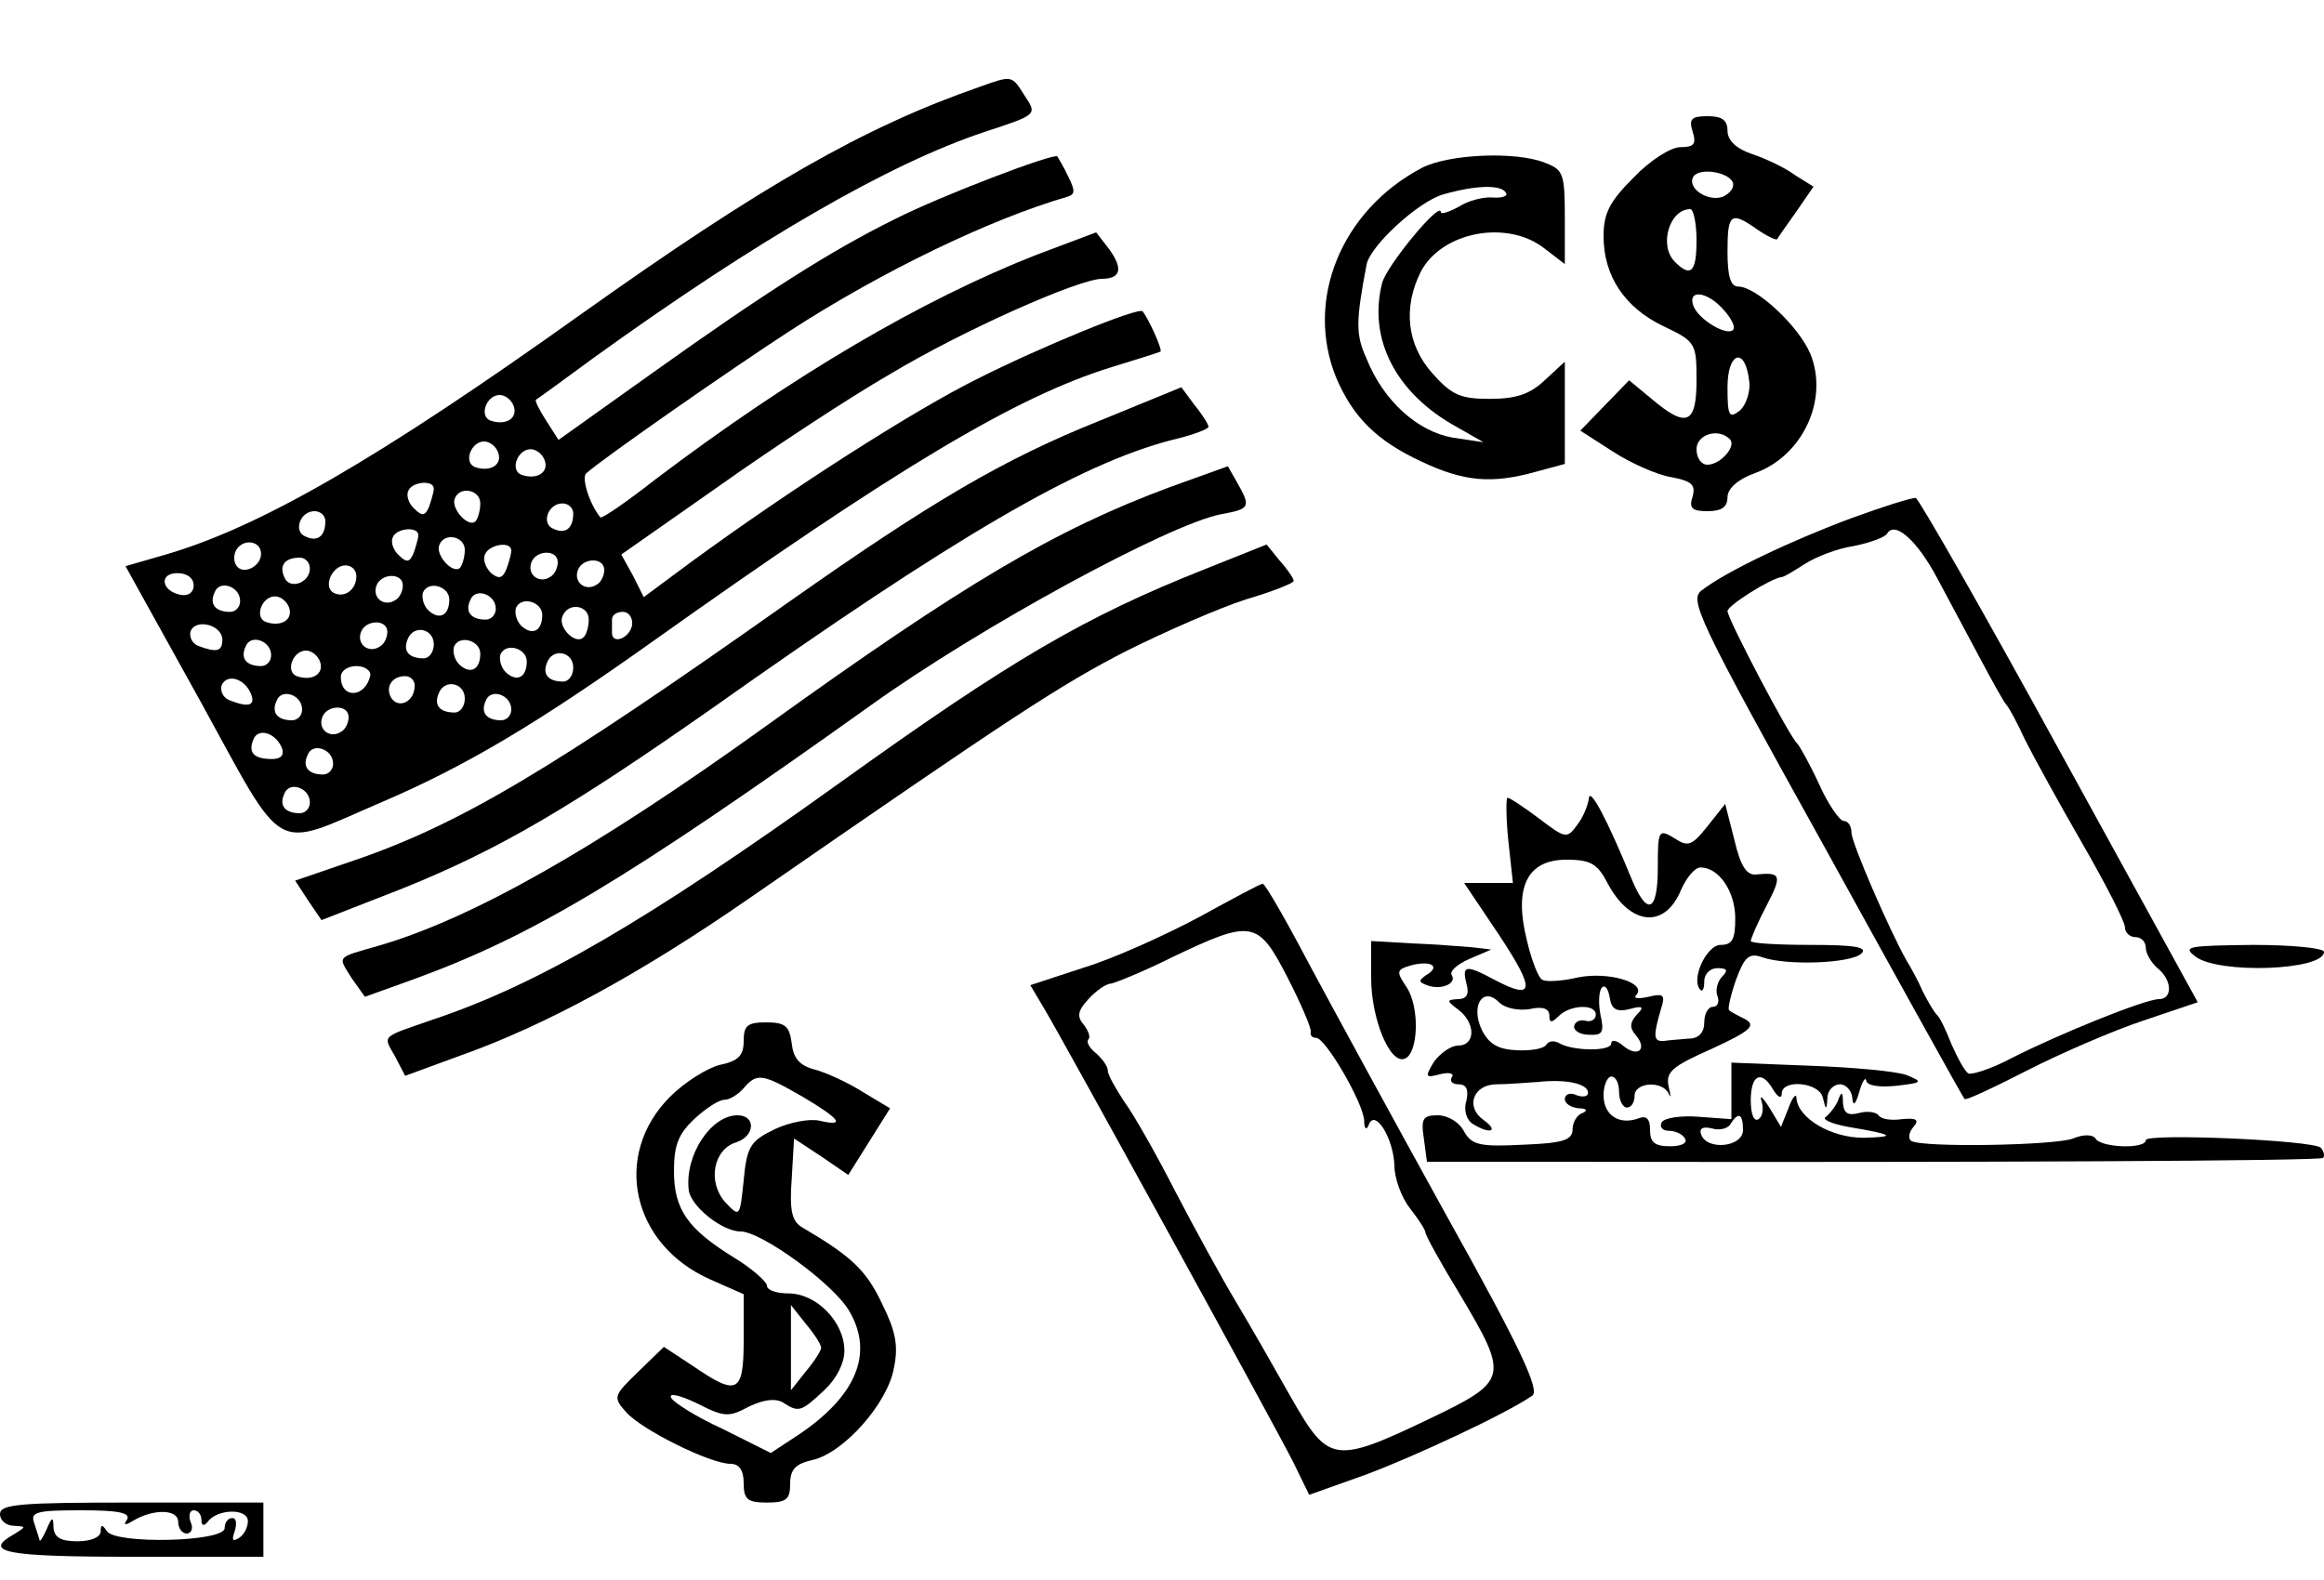 <?xml version="1.0" standalone="no"?>
<!DOCTYPE svg PUBLIC "-//W3C//DTD SVG 20010904//EN"
 "http://www.w3.org/TR/2001/REC-SVG-20010904/DTD/svg10.dtd">
<svg version="1.0" xmlns="http://www.w3.org/2000/svg"
 width="300pt" height="204pt" viewBox="0 0 300 204"
 preserveAspectRatio="xMidYMid meet">
<g transform="translate(0,204) scale(0.1,-0.1)"
fill="#000000" stroke="none">
<path d="M1265 1928 c-150 -52 -282 -128 -514 -293 -262 -187 -414 -275 -537
-311 l-52 -15 97 -175 c111 -202 91 -191 233 -130 110 47 203 103 348 206 319
227 472 318 595 356 33 10 61 19 63 20 3 2 -15 42 -23 52 -5 6 -132 -46 -215
-88 -82 -41 -237 -140 -367 -235 l-62 -46 -14 28 -15 27 127 89 c69 49 168
114 220 144 95 57 242 122 273 123 25 0 28 13 10 38 l-17 22 -77 -29 c-148
-58 -315 -156 -492 -290 -37 -29 -69 -51 -71 -49 -14 17 -25 52 -18 57 21 19
186 134 263 184 119 77 258 144 358 173 10 3 10 8 1 26 -6 13 -13 24 -14 26
-4 5 -151 -51 -210 -81 -83 -41 -169 -96 -312 -198 l-122 -87 -16 25 c-9 14
-15 26 -13 27 2 1 35 25 73 53 212 153 383 252 507 293 67 22 67 22 51 46 -17
27 -16 27 -58 12z m-602 -412 c6 -16 -10 -26 -30 -19 -15 6 -5 33 12 33 7 0
15 -6 18 -14z m-20 -60 c6 -16 -10 -26 -30 -19 -15 6 -5 33 12 33 7 0 15 -6
18 -14z m60 -10 c6 -16 -10 -26 -30 -19 -15 6 -5 33 12 33 7 0 15 -6 18 -14z
m-143 -37 c0 -4 -3 -14 -6 -23 -5 -12 -9 -13 -19 -3 -7 6 -11 17 -8 23 4 12
33 15 33 3z m60 -19 c0 -9 -3 -19 -6 -23 -9 -9 -32 16 -27 29 6 17 33 12 33
-6z m120 -13 c0 -19 -10 -27 -25 -20 -17 6 -8 33 11 33 8 0 14 -6 14 -13z
m-320 -10 c0 -19 -10 -27 -25 -20 -17 6 -8 33 11 33 8 0 14 -6 14 -13z m120
-18 c0 -4 -3 -14 -6 -23 -5 -12 -9 -13 -19 -3 -7 6 -11 17 -8 23 4 12 33 15
33 3z m60 -19 c0 -9 -3 -19 -6 -23 -9 -9 -32 16 -27 29 6 17 33 12 33 -6z
m-263 -5 c0 -17 -24 -28 -32 -15 -4 6 -3 15 0 20 9 15 32 12 32 -5z m323 4 c0
-4 -3 -15 -6 -23 -5 -13 -10 -14 -20 -6 -7 7 -11 17 -8 24 5 13 34 18 34 5z
m60 -15 c0 -7 -4 -16 -10 -19 -14 -9 -30 3 -24 19 6 16 34 17 34 0z m-320 -8
c0 -19 -27 -28 -33 -11 -7 15 1 25 20 25 7 0 13 -6 13 -14z m380 -2 c0 -7 -4
-16 -10 -19 -14 -9 -30 3 -24 19 6 16 34 17 34 0z m-320 -8 c0 -18 -16 -29
-30 -21 -13 8 -1 35 16 35 8 0 14 -6 14 -14z m-210 -12 c0 -9 -7 -14 -17 -12
-25 5 -28 28 -4 28 12 0 21 -6 21 -16z m270 0 c0 -7 -4 -16 -10 -19 -14 -9
-30 3 -24 19 6 16 34 17 34 0z m-210 -20 c0 -8 -6 -14 -13 -14 -19 0 -27 10
-20 25 6 17 33 8 33 -11z m270 2 c0 -20 -12 -27 -26 -15 -7 6 -10 17 -8 24 7
16 34 8 34 -9z m60 -12 c0 -8 -6 -14 -13 -14 -19 0 -27 10 -20 25 6 17 33 8
33 -11z m-267 2 c6 -16 -10 -26 -30 -19 -15 6 -5 33 12 33 7 0 15 -6 18 -14z
m327 -10 c0 -20 -12 -27 -26 -15 -7 6 -10 17 -8 24 7 16 34 8 34 -9z m60 -6
c0 -9 -3 -20 -7 -23 -10 -10 -33 13 -27 27 7 19 34 15 34 -4z m56 -7 c-3 -17
-26 -26 -26 -10 0 4 0 12 0 17 0 6 6 10 14 10 8 0 13 -8 12 -17z m-529 -19 c0
-15 -7 -17 -31 -8 -8 3 -12 12 -10 19 7 17 41 8 41 -11z m213 10 c0 -7 -4 -16
-10 -19 -14 -9 -30 3 -24 19 6 16 34 17 34 0z m60 -16 c0 -10 -6 -18 -13 -18
-19 0 -27 9 -21 24 7 20 34 15 34 -6z m-210 -14 c0 -8 -6 -14 -13 -14 -19 0
-27 10 -20 25 6 17 33 8 33 -11z m270 2 c0 -20 -12 -27 -26 -15 -7 6 -10 17
-8 24 7 16 34 8 34 -9z m60 -10 c0 -20 -12 -27 -26 -15 -7 6 -10 17 -8 24 7
16 34 8 34 -9z m-267 0 c6 -16 -10 -26 -30 -19 -15 6 -5 33 12 33 7 0 15 -6
18 -14z m327 -8 c0 -10 -6 -18 -13 -18 -19 0 -27 9 -21 24 7 20 34 15 34 -6z
m-262 -10 c-6 -29 -38 -31 -38 -2 0 8 9 14 20 14 11 0 19 -6 18 -12z m-154
-24 c6 -15 -3 -18 -28 -8 -8 3 -12 12 -10 19 7 16 30 9 38 -11z m211 7 c-2
-18 -21 -26 -30 -12 -8 14 1 28 18 28 8 0 14 -7 12 -16z m65 -13 c0 -10 -6
-18 -13 -18 -19 0 -27 9 -21 24 7 20 34 15 34 -6z m-210 -14 c0 -8 -6 -14 -13
-14 -19 0 -27 10 -20 25 6 17 33 8 33 -11z m270 0 c0 -8 -6 -14 -13 -14 -19 0
-27 10 -20 25 6 17 33 8 33 -11z m-210 -10 c0 -7 -4 -16 -10 -19 -14 -9 -30 3
-24 19 6 16 34 17 34 0z m-86 -40 c3 -9 -1 -14 -13 -14 -23 0 -31 8 -24 25 6
16 29 9 37 -11z m66 -20 c0 -8 -6 -14 -13 -14 -19 0 -27 10 -20 25 6 17 33 8
33 -11z m-30 -50 c0 -8 -6 -14 -13 -14 -19 0 -27 10 -20 25 6 17 33 8 33 -11z"/>
<path d="M2185 1870 c5 -16 2 -20 -16 -20 -12 0 -39 -17 -60 -39 -31 -31 -39
-46 -39 -76 0 -51 27 -92 77 -116 42 -20 43 -22 43 -70 0 -57 -13 -62 -58 -24
l-29 24 -31 -32 -32 -33 42 -27 c23 -15 57 -30 75 -33 27 -5 32 -10 28 -25 -5
-15 -1 -19 19 -19 18 0 26 5 26 18 0 11 13 23 35 31 62 22 96 95 72 154 -15
36 -70 87 -93 87 -10 0 -14 13 -14 45 0 49 4 53 38 29 13 -9 24 -14 26 -13 1
2 12 18 25 36 l22 32 -24 15 c-12 9 -37 21 -55 27 -21 7 -32 18 -32 30 0 14
-7 19 -26 19 -21 0 -24 -4 -19 -20z m52 -66 c2 -6 -4 -14 -13 -18 -19 -7 -47
11 -38 26 8 12 46 6 51 -8z m-47 -74 c0 -41 -7 -49 -28 -28 -21 21 -7 68 20
68 4 0 8 -18 8 -40z m35 -90 c10 -11 16 -23 12 -26 -8 -8 -44 13 -51 31 -8 22
18 19 39 -5z m33 -92 c2 -13 -4 -31 -12 -38 -14 -11 -16 -7 -16 30 0 46 23 53
28 8z m-25 -75 c9 -9 -12 -33 -29 -33 -8 0 -14 9 -14 20 0 19 28 28 43 13z"/>
<path d="M1835 1823 c-104 -55 -151 -171 -110 -271 22 -51 52 -81 110 -108 55
-26 91 -29 148 -13 l37 10 0 66 0 66 -26 -24 c-19 -18 -37 -24 -71 -24 -38 0
-49 5 -74 33 -33 37 -38 85 -15 131 27 52 112 68 160 30 l26 -20 0 61 c0 56
-2 61 -26 70 -38 15 -125 11 -159 -7z m109 -32 c3 -4 -5 -7 -17 -6 -12 1 -32
-4 -44 -12 -13 -7 -23 -10 -23 -7 0 16 -71 -70 -76 -92 -18 -72 18 -142 96
-185 l35 -20 -40 6 c-45 8 -89 47 -111 102 -14 31 -14 47 0 121 4 24 67 82 99
91 42 12 75 13 81 2z"/>
<path d="M1420 1497 c-125 -50 -218 -105 -400 -233 -311 -220 -429 -290 -569
-337 l-70 -24 17 -26 17 -25 105 41 c124 50 216 104 400 233 312 221 473 315
593 346 26 6 47 14 47 17 0 3 -8 16 -18 28 l-17 23 -105 -43z"/>
<path d="M1510 1411 c-148 -55 -265 -124 -522 -309 -221 -159 -379 -248 -499
-283 -56 -16 -53 -13 -35 -42 l17 -24 64 23 c153 56 272 127 590 354 141 101
384 233 451 246 38 7 39 9 21 41 l-12 21 -75 -27z"/>
<path d="M2390 1371 c-78 -29 -162 -69 -193 -93 -17 -12 -6 -36 159 -333 97
-176 178 -322 180 -324 2 -2 38 15 81 37 43 22 110 51 149 64 l71 24 -178 324
c-98 179 -182 326 -186 327 -4 1 -42 -11 -83 -26z m111 -78 c14 -26 39 -73 55
-103 16 -30 31 -57 34 -60 3 -3 14 -23 24 -45 11 -22 44 -82 74 -134 30 -52
55 -101 55 -108 0 -7 6 -13 14 -13 7 0 13 -6 13 -14 0 -7 7 -19 15 -26 19 -15
20 -40 2 -40 -18 0 -129 -45 -190 -76 -26 -14 -52 -22 -56 -20 -5 3 -14 20
-22 38 -7 18 -15 35 -19 38 -3 3 -11 16 -18 30 -6 14 -16 32 -21 40 -22 39
-71 152 -71 165 0 8 -4 15 -10 15 -5 0 -20 21 -32 48 -12 26 -25 49 -28 52 -9
7 -90 161 -90 171 0 7 55 42 70 44 3 0 16 8 30 17 14 9 42 20 63 23 20 4 40
11 43 16 10 17 39 -9 65 -58z"/>
<path d="M1555 1305 c-154 -61 -250 -117 -470 -275 -251 -180 -391 -261 -525
-306 -69 -24 -66 -20 -50 -48 l13 -25 71 26 c110 39 233 106 373 203 341 236
402 276 488 320 50 25 119 55 153 66 34 10 62 21 62 24 0 3 -8 15 -18 26 l-17
21 -80 -32z"/>
<path d="M2051 1009 c-1 -8 -7 -24 -15 -34 -13 -18 -15 -18 -49 8 -20 15 -38
27 -41 27 -2 0 -2 -25 1 -55 l6 -55 -32 0 -31 0 45 -67 c47 -71 46 -85 -4 -59
-39 21 -44 20 -38 -4 4 -14 0 -20 -11 -20 -15 -1 -15 -2 1 -14 22 -17 22 -46
-1 -46 -9 0 -23 -10 -31 -21 -12 -20 -11 -21 8 -16 12 3 19 1 15 -4 -3 -5 1
-9 9 -9 10 0 13 -7 10 -21 -4 -12 0 -25 8 -30 22 -14 35 -10 14 5 -24 17 -13
46 17 46 13 0 37 2 53 3 36 4 65 -2 65 -14 0 -5 -7 -6 -15 -3 -8 4 -15 1 -15
-5 0 -6 8 -11 18 -12 10 0 12 -3 5 -6 -7 -2 -13 -12 -13 -21 0 -14 -12 -18
-64 -20 -57 -3 -66 0 -76 17 -6 12 -21 21 -34 21 -19 0 -22 -4 -18 -30 l4 -30
177 0 c538 -1 976 1 980 5 2 3 1 8 -3 13 -10 10 -226 19 -226 10 0 -12 -58
-10 -65 2 -3 5 -15 6 -29 0 -24 -9 -195 -12 -209 -3 -4 3 -3 11 3 18 8 9 4 12
-15 10 -14 -2 -27 0 -30 5 -3 4 -14 6 -25 3 -15 -4 -20 0 -21 13 0 15 -2 15
-6 4 -3 -8 -11 -18 -16 -22 -6 -3 7 -9 29 -13 59 -10 63 -13 19 -14 -41 0 -84
25 -86 51 0 7 -5 2 -10 -12 l-10 -25 -15 25 c-9 14 -13 17 -10 8 3 -10 1 -20
-4 -23 -6 -4 -10 7 -10 24 0 34 14 40 29 14 6 -10 11 -12 11 -5 0 19 48 15 53
-5 4 -17 5 -17 6 0 0 9 8 17 16 17 8 0 15 -8 16 -17 1 -12 4 -10 9 7 4 14 8
20 9 15 1 -7 17 -9 38 -7 35 4 36 5 14 14 -14 5 -70 10 -125 12 l-101 4 0 -37
0 -36 -41 3 c-23 2 -45 -1 -49 -7 -3 -6 1 -11 9 -11 8 0 18 -4 21 -10 4 -6 -5
-10 -19 -10 -20 0 -26 5 -26 21 0 15 -5 19 -15 15 -25 -9 -45 4 -45 30 0 13 5
24 10 24 6 0 10 -9 10 -20 0 -11 5 -20 10 -20 6 0 10 7 10 15 0 18 36 20 44 3
3 -7 3 -3 0 9 -4 19 4 26 56 49 50 23 57 30 43 38 -10 5 -20 10 -21 12 -2 1 2
19 9 39 11 30 17 35 34 29 31 -11 115 -8 128 5 8 8 -8 11 -66 11 -42 0 -77 2
-77 5 0 3 9 24 20 45 21 40 19 44 -12 41 -13 -2 -21 10 -29 44 l-12 47 -23
-29 c-20 -25 -25 -27 -43 -15 -20 12 -21 10 -21 -38 0 -59 -14 -64 -35 -12
-30 73 -53 117 -54 101z m24 -109 c29 -55 74 -60 95 -9 7 16 18 29 25 29 24 0
45 -31 45 -66 0 -27 -4 -34 -19 -34 -18 0 -39 -45 -26 -58 3 -3 5 2 5 11 0 10
8 17 17 17 13 0 14 -3 6 -11 -6 -6 -9 -18 -6 -25 3 -8 0 -14 -6 -14 -6 0 -11
-9 -11 -20 0 -13 -7 -21 -20 -21 -11 -1 -26 -2 -32 -3 -14 -1 -14 6 -4 41 6
18 4 21 -16 16 -13 -3 -20 -2 -16 2 15 16 -36 31 -75 23 -21 -5 -42 -6 -46 -3
-5 2 -14 25 -20 51 -17 68 0 104 51 104 31 0 40 -5 53 -30z m28 -163 c18 5 20
3 10 -7 -9 -10 -10 -17 -1 -27 15 -18 2 -29 -17 -13 -8 7 -15 8 -15 3 0 -11
-50 -10 -67 0 -7 4 -14 3 -17 -2 -3 -5 -20 -8 -38 -7 -24 1 -36 8 -45 26 -15
31 1 57 22 36 8 -8 25 -11 39 -9 17 4 26 1 26 -8 0 -10 3 -10 12 -1 15 15 48
16 48 2 0 -6 -6 -10 -13 -8 -7 2 -14 -1 -15 -7 -1 -5 7 -11 19 -11 18 -1 20 3
15 26 -3 15 -2 31 2 35 4 4 8 -2 10 -13 2 -15 9 -19 25 -15z m147 -156 c0 -22
-46 -27 -54 -6 -3 8 2 11 14 8 10 -3 21 0 24 6 10 16 16 13 16 -8z"/>
<path d="M1548 856 c-43 -23 -109 -53 -148 -65 l-70 -23 19 -32 c25 -42 293
-530 320 -583 l21 -43 73 26 c64 24 180 78 215 102 10 7 -15 61 -111 233 -68
123 -148 270 -178 326 -30 57 -56 102 -59 102 -3 0 -40 -20 -82 -43z m114 -78
c18 -35 31 -66 30 -70 -1 -5 2 -8 7 -8 12 0 61 -84 62 -107 0 -11 3 -13 6 -5
8 21 32 -18 33 -53 0 -16 9 -41 20 -55 11 -14 20 -28 20 -31 0 -4 20 -40 45
-81 63 -106 62 -111 -38 -159 -125 -60 -132 -58 -180 26 -22 39 -54 95 -72
125 -18 30 -53 94 -78 142 -24 47 -54 100 -66 116 -11 17 -21 34 -21 40 0 5
-7 15 -15 22 -9 7 -13 15 -10 18 3 3 0 11 -6 19 -9 10 -8 18 6 33 10 11 23 20
29 20 6 1 43 16 81 35 101 48 109 47 147 -27z"/>
<path d="M1770 777 c0 -52 24 -111 43 -104 18 6 20 66 3 92 -14 21 -14 23 7
29 25 6 37 -2 18 -13 -10 -7 -10 -9 1 -13 18 -7 39 2 32 13 -3 5 7 14 23 21
l28 12 -25 3 c-14 1 -49 4 -78 5 l-52 3 0 -48z"/>
<path d="M2834 805 c30 -23 166 -18 166 6 0 5 -42 9 -92 9 -84 -1 -91 -2 -74
-15z"/>
<path d="M960 696 c0 -19 -7 -26 -31 -31 -16 -4 -45 -22 -64 -41 -75 -75 -50
-191 52 -236 l43 -19 0 -59 c0 -69 -8 -73 -65 -34 l-38 25 -33 -32 c-32 -31
-33 -33 -16 -52 20 -23 109 -67 135 -67 11 0 17 -8 17 -25 0 -21 5 -25 30 -25
25 0 30 4 30 24 0 19 7 26 29 31 40 9 97 73 105 119 6 29 2 48 -16 84 -20 42
-39 60 -102 97 -14 8 -17 22 -14 63 l3 52 35 -23 35 -24 27 43 27 43 -35 21
c-19 12 -47 25 -62 29 -20 5 -28 15 -30 34 -3 22 -8 27 -33 27 -24 0 -29 -4
-29 -24z m76 -72 c49 -29 56 -39 22 -31 -13 3 -39 -2 -58 -11 -31 -15 -36 -22
-40 -66 -5 -48 -5 -48 -24 -28 -23 26 -15 68 14 77 25 8 26 35 2 35 -34 0 -68
-51 -63 -96 2 -21 43 -54 67 -54 27 0 122 -69 141 -104 31 -54 8 -109 -67
-159 l-35 -23 -62 31 c-35 16 -65 35 -67 41 -2 6 13 2 34 -8 35 -18 41 -18 67
-4 19 9 34 11 44 5 20 -13 23 -12 53 16 16 15 26 35 26 51 0 37 -36 74 -72 74
-15 0 -28 4 -28 10 0 5 -19 22 -42 36 -60 37 -78 62 -78 112 0 34 6 48 26 67
15 14 32 25 39 25 7 0 18 7 25 15 17 20 24 19 76 -11z m24 -324 c0 -4 -9 -18
-20 -31 l-19 -24 0 55 0 55 19 -24 c11 -13 20 -27 20 -31z"/>
<path d="M0 85 c0 -8 8 -15 18 -15 16 -1 16 -1 0 -11 -41 -23 -12 -29 152 -29
l170 0 0 35 0 35 -170 0 c-144 0 -170 -2 -170 -15z m164 -7 c-5 -7 -3 -8 7 -2
26 16 59 16 59 -1 0 -8 5 -15 11 -15 6 0 9 7 5 15 -3 8 -1 15 4 15 6 0 10 -6
10 -12 0 -8 3 -9 8 -3 12 17 52 18 52 1 0 -8 -5 -18 -12 -22 -8 -5 -9 -2 -5 9
3 10 2 17 -3 17 -6 0 -10 -6 -10 -13 0 -18 -141 -21 -152 -4 -6 9 -8 9 -8 0 0
-8 -13 -13 -30 -13 -22 0 -30 5 -31 18 0 14 -2 14 -9 -3 -5 -11 -9 -17 -9 -13
-1 3 -4 13 -7 22 -5 14 4 16 61 16 47 0 64 -3 59 -12z"/>
</g>
</svg>
